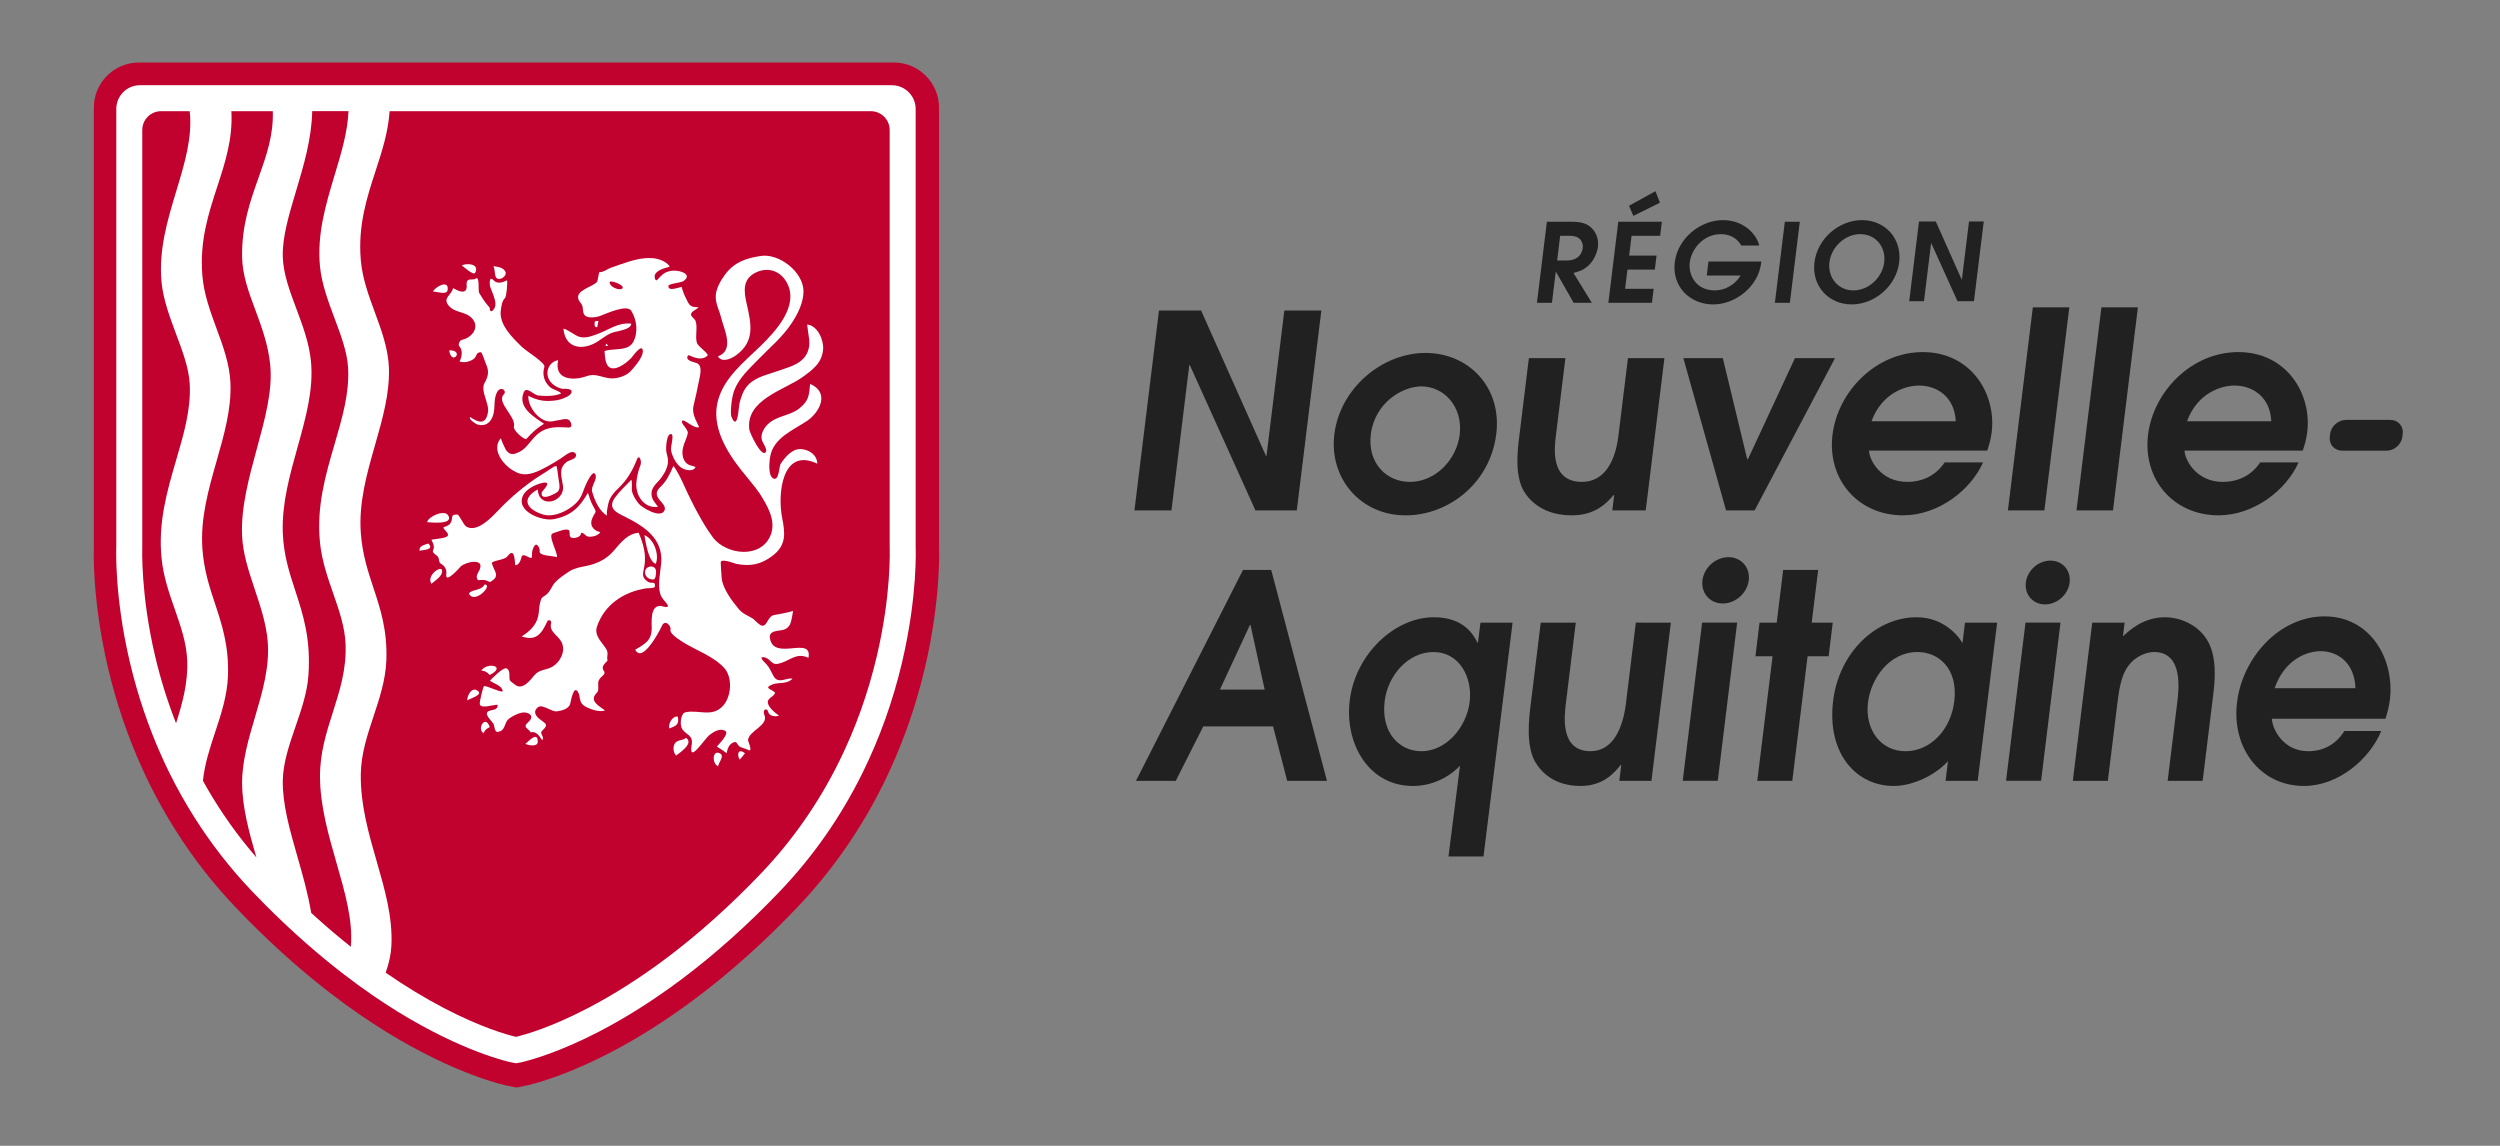 <?xml version="1.0" encoding="UTF-8" standalone="no"?>
<svg
   height="55pt"
   viewBox="0 0 120 55"
   width="120pt"
   version="1.1"
   id="svg1278"
   sodipodi:docname="Nouvelle-Aquitaine.svg"
   inkscape:version="1.1.1 (3bf5ae0d25, 2021-09-20)"
   xmlns:inkscape="http://www.inkscape.org/namespaces/inkscape"
   xmlns:sodipodi="http://sodipodi.sourceforge.net/DTD/sodipodi-0.dtd"
   xmlns="http://www.w3.org/2000/svg"
   xmlns:svg="http://www.w3.org/2000/svg">
  <rect x="0" y="0" width="120" height="55" fill="#808080" stroke="none"/>
  <defs
     id="defs1282" />
  <sodipodi:namedview
     id="namedview1280"
     pagecolor="#ffffff"
     bordercolor="#666666"
     borderopacity="1.0"
     inkscape:pageshadow="2"
     inkscape:pageopacity="0.0"
     inkscape:pagecheckerboard="0"
     inkscape:document-units="pt"
     showgrid="false"
     inkscape:zoom="2.3800825"
     inkscape:cx="96.005075"
     inkscape:cy="124.57551"
     inkscape:window-width="1920"
     inkscape:window-height="1017"
     inkscape:window-x="-8"
     inkscape:window-y="-8"
     inkscape:window-maximized="1"
     inkscape:current-layer="svg1278" />
  <g
     id="g1133"
     transform="matrix(0.664,0,0,0.664,-3.765,-1.98)">
    <path
       d="m 118.235,21.813 h 0.694 c 0.895,0 1.119,-0.592 1.157,-0.9 0.041,-0.325 -0.089,-0.887 -0.936,-0.887 h -0.696 z m -0.743,-2.801 h 1.797 c 0.674,0 1.079,0.128 1.376,0.395 0.301,0.269 0.6,0.744 0.516,1.416 -0.048,0.388 -0.264,0.997 -0.735,1.402 -0.39,0.33 -0.731,0.412 -1.032,0.485 l 1.326,2.159 h -1.314 l -1.277,-2.239 h -0.015 l -0.275,2.239 h -1.084 z m 0,0"
       fill="#212121"
       id="path1166"
       style="stroke-width:0.475" />
    <path
       d="m 123.431,17.857 1.91,-1.054 0.325,0.832 -1.921,0.951 z m -0.776,1.155 h 3.15 l -0.124,1.014 h -2.064 l -0.176,1.431 h 1.979 l -0.124,1.014 h -1.979 l -0.171,1.387 h 2.066 l -0.124,1.012 h -3.15 z m 0,0"
       fill="#212121"
       id="path1168"
       style="stroke-width:0.475" />
    <path
       d="m 129.173,21.886 h 3.821 l -0.015,0.126 c -0.206,1.669 -1.829,2.976 -3.468,2.976 -1.676,0 -2.989,-1.29 -2.774,-3.048 0.213,-1.725 1.838,-3.046 3.492,-3.046 1.47,0 2.417,0.997 2.614,1.836 H 131.546 c -0.204,-0.388 -0.689,-0.822 -1.465,-0.822 -1.322,0 -2.148,1.123 -2.259,2.042 -0.111,0.895 0.423,2.025 1.816,2.025 0.72,0 1.441,-0.395 1.864,-1.077 h -2.452 z m 0,0"
       fill="#212121"
       id="path1170"
       style="stroke-width:0.475" />
    <path
       d="m 134.695,19.012 h 1.082 l -0.718,5.857 h -1.084 z m 0,0"
       fill="#212121"
       id="path1172"
       style="stroke-width:0.475" />
    <path
       d="m 139.648,23.976 c 1.118,0 2.096,-0.943 2.23,-2.029 0.137,-1.123 -0.629,-2.04 -1.73,-2.04 -1.101,0 -2.09,0.917 -2.23,2.04 -0.132,1.086 0.614,2.029 1.73,2.029 m 0.626,-5.083 c 1.662,0 2.9,1.329 2.686,3.063 -0.206,1.678 -1.749,3.032 -3.436,3.032 -1.686,0 -2.896,-1.353 -2.69,-3.032 0.213,-1.734 1.777,-3.063 3.44,-3.063"
       fill="#212121"
       id="path1174"
       style="stroke-width:0.475" />
    <path
       d="m 144.393,18.993 h 1.214 l 1.868,4.19 h 0.019 l 0.514,-4.19 h 1.066 l -0.707,5.761 h -1.192 L 145.282,20.566 h -0.015 l -0.514,4.188 h -1.067 z m 0,0"
       fill="#212121"
       id="path1176"
       style="stroke-width:0.475" />
    <path
       d="m 89.452,25.43 h 3.045 l 4.688,10.506 h 0.039 L 98.514,25.43 h 2.675 l -1.775,14.449 h -2.989 l -4.743,-10.504 h -0.039 L 90.353,39.879 H 87.678 Z m 0,0"
       fill="#212121"
       id="path1178"
       style="stroke-width:0.475" />
    <path
       d="m 111.19,34.406 c 0.245,-2.005 -1.118,-3.492 -2.766,-3.492 -1.37,0 -3.375,1.171 -3.659,3.472 -0.254,2.083 1.147,3.431 2.813,3.431 1.923,0 3.397,-1.665 3.613,-3.41 m -9.065,-0.02 c 0.41,-3.332 3.442,-5.891 6.596,-5.891 3.115,0 5.527,2.478 5.113,5.85 -0.442,3.609 -3.499,5.891 -6.553,5.891 -3.273,0 -5.542,-2.697 -5.155,-5.85"
       fill="#212121"
       id="path1180"
       style="stroke-width:0.475" />
    <path
       d="m 125.99,28.87 -1.352,11.009 h -2.417 l 0.136,-1.112 h -0.041 c -0.509,0.596 -1.331,1.468 -3.015,1.468 -2.005,0 -3.013,-0.991 -3.475,-1.745 -0.67,-1.171 -0.451,-2.955 -0.34,-3.867 l 0.705,-5.753 h 2.64 l -0.689,5.614 c -0.111,0.893 -0.41,3.332 1.89,3.332 1.667,0 2.415,-1.569 2.629,-3.312 l 0.692,-5.634 z m 0,0"
       fill="#212121"
       id="path1182"
       style="stroke-width:0.475" />
    <path
       d="m 127.358,28.87 h 2.853 l 1.762,7.3 h 0.058 l 3.395,-7.3 h 2.896 l -5.813,11.009 h -2.063 z m 0,0"
       fill="#212121"
       id="path1184"
       style="stroke-width:0.475" />
    <path
       d="m 147.049,33.433 c -0.082,-1.766 -1.35,-2.579 -2.66,-2.579 -0.971,0 -2.683,0.535 -3.429,2.579 z m -6.271,2.122 c 0.032,0.715 0.874,2.261 2.757,2.261 1.17,0 2.103,-0.496 2.712,-1.409 h 2.777 c -0.878,1.983 -3.208,3.828 -5.787,3.828 -3.273,0 -5.49,-2.618 -5.096,-5.829 0.382,-3.115 3.134,-5.972 6.525,-5.972 3.49,0 5.322,3.015 4.983,5.792 -0.065,0.516 -0.201,0.973 -0.323,1.329 z m 0,0"
       fill="#212121"
       id="path1186"
       style="stroke-width:0.475" />
    <path
       d="m 152.621,25.201 h 2.638 l -1.801,14.677 h -2.638 z m 0,0"
       fill="#212121"
       id="path1188"
       style="stroke-width:0.475" />
    <path
       d="m 157.579,25.201 h 2.638 l -1.801,14.677 h -2.638 z m 0,0"
       fill="#212121"
       id="path1190"
       style="stroke-width:0.475" />
    <path
       d="m 169.858,33.433 c -0.08,-1.766 -1.352,-2.579 -2.658,-2.579 -0.971,0 -2.684,0.535 -3.431,2.579 z m -6.271,2.122 c 0.033,0.715 0.874,2.261 2.759,2.261 1.17,0 2.103,-0.496 2.712,-1.409 h 2.775 c -0.878,1.983 -3.206,3.828 -5.785,3.828 -3.273,0 -5.491,-2.618 -5.096,-5.829 0.381,-3.115 3.132,-5.972 6.525,-5.972 3.49,0 5.322,3.015 4.981,5.792 -0.065,0.516 -0.199,0.973 -0.321,1.329 z m 0,0"
       fill="#212121"
       id="path1192"
       style="stroke-width:0.475" />
    <path
       d="m 155.283,45.09 c -0.108,0.876 -0.902,1.584 -1.777,1.584 -0.874,0 -1.496,-0.707 -1.391,-1.584 0.108,-0.874 0.902,-1.582 1.778,-1.582 0.873,0 1.496,0.707 1.389,1.582"
       fill="#212121"
       id="path1194"
       style="stroke-width:0.475" />
    <path
       d="m 93.856,52.835 h 3.236 l -1.025,-4.678 h -0.039 z m 1.671,-8.655 h 2.037 l 4.03,15.249 h -2.874 l -1.021,-3.934 h -5.046 l -1.988,3.934 h -2.876 z m 0,0"
       fill="#212121"
       id="path1196"
       style="stroke-width:0.475" />
    <path
       d="m 108.427,57.287 c 1.79,0 3.258,-1.732 3.485,-3.564 0.219,-1.793 -0.757,-3.607 -2.623,-3.607 -1.81,0 -3.292,1.669 -3.522,3.546 -0.282,2.308 1.079,3.626 2.66,3.626 m 6.587,-9.293 -2.103,16.899 h -2.532 l 0.834,-6.557 c -1.418,1.463 -3.095,1.463 -3.399,1.463 -3.199,0 -4.957,-3.048 -4.571,-6.201 0.403,-3.277 3.193,-5.996 6.087,-5.996 2.154,0 2.855,1.257 3.145,1.834 h 0.037 l 0.178,-1.442 z m 0,0"
       fill="#212121"
       id="path1198"
       style="stroke-width:0.475" />
    <path
       d="m 126.456,47.993 -1.405,11.436 h -2.321 l 0.141,-1.155 h -0.037 c -0.496,0.618 -1.294,1.524 -2.911,1.524 -1.923,0 -2.881,-1.028 -3.319,-1.814 -0.631,-1.214 -0.403,-3.069 -0.288,-4.016 l 0.733,-5.976 h 2.534 l -0.717,5.831 c -0.113,0.928 -0.425,3.462 1.784,3.462 1.6,0 2.334,-1.63 2.556,-3.442 l 0.717,-5.852 z m 0,0"
       fill="#212121"
       id="path1200"
       style="stroke-width:0.475" />
    <path
       d="m 133.807,50.425 h -1.238 l 0.297,-2.432 h 1.24 l 0.468,-3.813 h 2.53 l -0.468,3.813 h 1.522 l -0.299,2.432 h -1.52 l -1.106,9.004 h -2.53 z m 0,0"
       fill="#212121"
       id="path1202"
       style="stroke-width:0.475" />
    <path
       d="m 144.296,50.115 c -2.076,0 -3.379,1.938 -3.59,3.65 -0.238,1.934 0.9,3.522 2.71,3.522 1.751,0 3.267,-1.483 3.527,-3.605 0.291,-2.371 -1.14,-3.566 -2.647,-3.566 m 4.342,9.314 h -2.324 l 0.174,-1.424 c -0.926,1.032 -2.58,1.793 -3.915,1.793 -2.722,0 -4.853,-2.348 -4.387,-6.16 0.433,-3.501 3.104,-6.037 6.037,-6.037 2.154,0 3.223,1.669 3.279,1.834 h 0.039 l 0.176,-1.442 h 2.324 z m 0,0"
       fill="#212121"
       id="path1204"
       style="stroke-width:0.475" />
    <path
       d="m 156.915,47.993 h 2.341 l -0.121,0.99 c 0.473,-0.434 1.465,-1.381 3.063,-1.381 0.915,0 2.252,0.433 2.987,1.587 0.815,1.255 0.581,3.173 0.472,4.06 l -0.759,6.18 h -2.53 l 0.691,-5.646 c 0.119,-0.949 0.451,-3.668 -1.682,-3.668 -0.457,0 -1.305,0.247 -1.856,1.01 -0.544,0.7 -0.691,1.894 -0.808,2.865 l -0.668,5.439 h -2.532 z m 0,0"
       fill="#212121"
       id="path1206"
       style="stroke-width:0.475" />
    <path
       d="m 175.945,52.733 c -0.061,-1.834 -1.27,-2.679 -2.527,-2.679 -0.934,0 -2.582,0.555 -3.319,2.679 z m -6.041,2.205 c 0.022,0.741 0.815,2.348 2.625,2.348 1.125,0 2.025,-0.516 2.616,-1.463 h 2.668 c -0.861,2.061 -3.117,3.975 -5.59,3.975 -3.143,0 -5.246,-2.72 -4.838,-6.056 0.397,-3.236 3.065,-6.204 6.321,-6.204 3.353,0 5.081,3.134 4.727,6.019 -0.063,0.535 -0.199,1.008 -0.321,1.381 z m 0,0"
       fill="#212121"
       id="path1208"
       style="stroke-width:0.475" />
    <path
       d="m 127.313,59.424 h 2.532 l 1.403,-11.436 h -2.532 z m 0,0"
       fill="#212121"
       id="path1210"
       style="stroke-width:0.475" />
    <path
       d="m 132.086,44.932 c -0.113,0.926 -0.954,1.675 -1.879,1.675 -0.925,0 -1.582,-0.748 -1.468,-1.675 0.113,-0.925 0.956,-1.673 1.879,-1.673 0.925,0 1.584,0.748 1.468,1.673"
       fill="#212121"
       id="path1212"
       style="stroke-width:0.475" />
    <path
       d="m 150.686,59.424 h 2.534 l 1.402,-11.436 h -2.53 z m 0,0"
       fill="#212121"
       id="path1214"
       style="stroke-width:0.475" />
    <path
       d="m 174.115,34.348 c 0.069,-0.557 0.583,-1.012 1.144,-1.012 h 3.208 c 0.563,0 0.964,0.455 0.895,1.012 l -0.024,0.202 c -0.069,0.557 -0.583,1.012 -1.144,1.012 h -3.21 c -0.561,0 -0.962,-0.455 -0.895,-1.012 z m 0,0"
       fill="#212121"
       id="path1216"
       style="stroke-width:0.475" />
    <path
       d="M 73.553,42.526 V 10.767 c 0,-1.803 -1.465,-3.267 -3.267,-3.267 H 15.715 c -1.799,0 -3.262,1.463 -3.262,3.26 v 31.762 c -0.009,0.284 -0.026,1.168 0.067,2.512 0.1,1.413 0.347,3.641 0.96,6.241 0.585,2.478 1.402,4.89 2.43,7.17 0.186,0.408 0.375,0.813 0.57,1.21 0.561,1.132 1.192,2.256 1.875,3.334 1.268,2.011 2.731,3.889 4.348,5.584 0.319,0.336 0.637,0.663 0.954,0.982 1.021,1.028 2.063,2.009 3.097,2.917 0.915,0.806 1.86,1.584 2.809,2.313 0.709,0.544 1.42,1.062 2.118,1.545 5.3,3.65 9.345,4.821 10.457,5.094 l 0.874,0.175 0.854,-0.176 c 0.789,-0.191 2.948,-0.804 5.922,-2.352 2.04,-1.06 4.11,-2.374 6.154,-3.906 2.51,-1.879 4.986,-4.097 7.361,-6.589 2.495,-2.618 4.589,-5.618 6.223,-8.92 1.301,-2.631 2.311,-5.451 3.002,-8.38 0.613,-2.601 0.86,-4.829 0.958,-6.241 0.097,-1.378 0.076,-2.257 0.067,-2.508"
       fill="#c2022e"
       id="path1218"
       style="stroke-width:0.475" />
    <g
       fill="#ffffff"
       id="g1274"
       transform="matrix(0.475,0,0,0.475,-22.797,-27.903)">
      <path
         d="m 117.25,196.078 c -1.219,-4.23 -2.48,-8.602 -2.41,-13.25 0.043,-3.074 1.004,-5.969 1.934,-8.773 0.91,-2.738 1.852,-5.57 1.957,-8.598 0.156,-4.562 -0.922,-7.816 -1.965,-10.961 -0.832,-2.516 -1.695,-5.117 -1.926,-8.398 -0.332,-4.586 0.938,-9.039 2.168,-13.344 1.152,-4.035 2.242,-7.848 2.113,-11.75 -0.105,-2.918 -1.137,-5.719 -2.133,-8.43 -0.945,-2.562 -1.922,-5.211 -2.152,-8.008 -0.438,-5.27 0.93,-9.469 2.254,-13.531 0.984,-3.02 1.918,-5.879 2.133,-9.094 h 73.242 c 1.578,0 2.863,1.285 2.863,2.863 v 63.578 c 0.012,0.285 0.258,7.105 -1.961,16.52 -1.324,5.617 -3.258,11.012 -5.742,16.035 -3.098,6.266 -7.07,11.965 -11.805,16.934 -4.711,4.941 -9.602,9.324 -14.543,13.027 -3.977,2.977 -7.98,5.52 -11.91,7.562 -5.637,2.934 -9.457,4.012 -10.914,4.355 -1.473,-0.348 -5.32,-1.438 -10.977,-4.387 -2.918,-1.523 -5.895,-3.332 -8.848,-5.375 0.527,-1.5 0.812,-2.859 0.871,-4.145 0.203,-4.328 -0.988,-8.461 -2.25,-12.832 m -12.348,-20.465 c 0.867,-2.516 1.766,-5.113 1.961,-7.734 0.418,-5.586 -0.809,-9.336 -1.992,-12.961 -0.914,-2.789 -1.773,-5.426 -1.902,-8.805 -0.16,-4.418 1.059,-8.781 2.238,-12.996 1.266,-4.535 2.461,-8.812 2.051,-13.098 -0.266,-2.773 -1.258,-5.422 -2.215,-7.988 -1.027,-2.738 -1.996,-5.328 -2.074,-7.926 -0.086,-2.988 0.934,-6.383 2.008,-9.977 1.172,-3.914 2.383,-7.957 2.469,-12.188 h 5.523 c -0.129,3.16 -1.086,6.336 -2.098,9.688 -1.34,4.445 -2.723,9.047 -2.238,13.973 0.262,2.648 1.254,5.297 2.211,7.855 0.996,2.66 1.938,5.172 2.066,7.578 0.211,3.824 -0.887,7.574 -2.047,11.543 -1.371,4.688 -2.793,9.539 -2.23,15.035 0.285,2.766 1.16,5.289 2.012,7.73 0.91,2.609 1.766,5.074 1.879,7.695 0.164,3.805 -0.895,7.129 -1.922,10.348 -0.988,3.09 -2.004,6.281 -1.969,9.918 0.035,4.43 1.297,8.816 2.516,13.059 1.301,4.527 2.531,8.812 2.176,12.746 -1.805,-1.434 -3.609,-2.961 -5.363,-4.547 l -0.668,-0.613 c -0.488,-2.926 -1.309,-5.805 -2.109,-8.59 -1.172,-4.094 -2.277,-7.957 -2.215,-11.562 0.051,-2.723 1.008,-5.5 1.934,-8.184 M 84.523,108.016 v 0.004 c 0.266,2.645 1.254,5.289 2.211,7.844 0.996,2.66 1.938,5.172 2.07,7.586 0.211,3.824 -0.887,7.574 -2.051,11.547 -1.375,4.688 -2.793,9.535 -2.23,15.027 0.281,2.766 1.16,5.289 2.012,7.727 0.91,2.613 1.77,5.082 1.883,7.711 0.152,3.52 -0.746,6.633 -1.695,9.633 -1.301,-3.328 -2.363,-6.734 -3.168,-10.141 -2.238,-9.469 -1.977,-16.551 -1.973,-16.637 V 84.805 c 0,-1.578 1.285,-2.863 2.863,-2.863 h 4.359 v 0.004 c 0.438,3.945 -0.762,7.906 -2.031,12.102 -1.344,4.449 -2.734,9.047 -2.25,13.969 m 16.535,12.555 c 0.383,3.863 -0.793,8.18 -2.039,12.746 -1.207,4.43 -2.457,9.004 -2.242,13.312 0.129,2.695 1.004,5.312 1.926,8.082 0.852,2.547 1.73,5.18 1.965,7.863 0.34,3.887 -0.809,7.793 -1.926,11.574 -0.98,3.316 -1.992,6.75 -1.965,10.125 0.023,3.621 1.078,7.473 2.168,11.23 -2.828,-3.266 -5.355,-6.816 -7.523,-10.578 -0.168,-0.289 -0.328,-0.574 -0.484,-0.863 l -0.121,-0.219 c 0.254,-2.551 1.066,-5.004 1.852,-7.379 0.91,-2.742 1.848,-5.574 1.957,-8.602 0.156,-4.551 -0.922,-7.797 -1.961,-10.941 -0.836,-2.516 -1.703,-5.121 -1.93,-8.41 -0.332,-4.586 0.938,-9.035 2.164,-13.336 1.152,-4.039 2.242,-7.855 2.109,-11.762 C 94.906,120.496 93.875,117.695 92.875,114.984 c -0.941,-2.562 -1.914,-5.207 -2.145,-8.004 -0.441,-5.266 0.93,-9.465 2.258,-13.523 1.223,-3.754 2.383,-7.301 2.156,-11.516 h 6.305 c 0.117,3.684 -0.988,6.801 -2.16,10.098 -1.273,3.578 -2.59,7.281 -2.512,12.082 0.043,2.773 1,5.352 2.016,8.078 0.961,2.594 1.957,5.277 2.266,8.371 m 98.223,27.703 V 81.605 c 0,-1.992 -1.621,-3.613 -3.613,-3.613 H 81.227 c -1.984,0 -3.598,1.613 -3.598,3.598 v 66.641 c -0.004,0.074 -0.082,1.926 0.133,5.008 0.195,2.84 0.691,7.32 1.934,12.57 1.18,5 2.824,9.859 4.891,14.441 0.371,0.824 0.754,1.641 1.152,2.441 1.129,2.281 2.395,4.535 3.762,6.699 2.547,4.035 5.484,7.805 8.727,11.207 0.656,0.688 1.309,1.355 1.957,2.012 2.094,2.105 4.223,4.113 6.332,5.961 1.867,1.645 3.793,3.23 5.727,4.719 1.438,1.105 2.887,2.16 4.305,3.141 10.668,7.348 18.68,9.668 20.898,10.211 l 1.02,0.199 1.035,-0.211 c 1.539,-0.375 5.762,-1.574 11.691,-4.66 4.121,-2.141 8.309,-4.805 12.457,-7.91 5.113,-3.832 10.172,-8.359 15.031,-13.461 5.012,-5.254 9.211,-11.277 12.492,-17.906 2.617,-5.293 4.652,-10.973 6.043,-16.883 1.238,-5.25 1.734,-9.73 1.934,-12.57 0.203,-2.938 0.141,-4.734 0.133,-4.965"
         id="path1220" />
      <path
         d="m 159.707,151.656 c -0.008,-0.016 -0.012,-0.027 -0.016,-0.039 -0.082,-0.148 -0.164,-0.219 -0.207,-0.238 -0.449,-0.328 -1.301,-0.098 -1.383,0.625 -0.07,0.695 0.477,1.152 1.129,1.211 0.355,0.035 0.465,-0.293 0.504,-0.637 v 0.004 c 0.043,-0.262 0.051,-0.457 0.039,-0.609 0,-0.008 -0.035,-0.246 -0.066,-0.316"
         id="path1222" />
      <path
         d="m 158,146.465 c 0.195,1.129 0.633,4.043 1.727,4.363 0.59,-1.391 -0.293,-3.816 -1.727,-4.363"
         id="path1224" />
      <path
         d="m 136.105,107.445 c 0.414,-0.102 1.008,-0.645 0.723,-1.113 -0.391,-0.645 -1.121,-0.699 -1.82,-0.805 0.402,0.602 -0.051,2.184 1.098,1.918"
         id="path1226" />
      <path
         d="m 128.051,109.168 c 0.254,-1.66 -1.848,-0.539 -2.23,0.227 0.57,-0.035 2.09,0.594 2.23,-0.227"
         id="path1228" />
      <path
         d="m 132.25,106.531 c 0.723,-1.391 -1.344,-1.52 -2.035,-1.102 0.297,0.168 1.773,1.59 2.035,1.102"
         id="path1230" />
      <path
         d="m 128.289,118.336 c 0.387,2.477 2.418,-0.055 0,0"
         id="path1232" />
      <path
         d="m 140,131.855 c 0.867,-0.957 1.598,-1.66 2.723,-2.34 -1.496,-1.031 -4.031,-2.469 -3.098,-4.762 0.422,-1.047 1.48,0.391 2.27,0.465 1.098,0.102 2.422,0.129 3.449,-0.32 -0.312,-0.402 -1.328,-0.586 -1.777,-1.023 -0.859,-0.832 -1.137,-1.898 -0.785,-3.039 0.184,-0.578 -2.785,-2.387 -3.422,-3.02 -1.414,-1.379 -3.508,-3.375 -3.215,-5.555 0.082,-0.566 0.176,-1.492 0.641,-1.887 0.23,-0.195 0.418,-2.465 0.305,-2.695 -0.652,0.324 -1.477,0.621 -2.059,-0.016 -0.723,-0.766 -0.578,0.77 -0.508,0.977 0.301,0.879 0.73,1.652 0.809,2.594 0.055,0.836 -0.879,1.773 -0.879,0.609 -0.652,-0.711 -1.109,-1.422 -1.602,-2.254 -0.188,-0.312 0.121,-2.625 -0.508,-2.172 -0.383,0.281 -0.93,-0.027 -1.246,0.297 -0.301,0.293 -0.043,0.891 -0.188,1.27 -0.305,0.902 -1.586,0.121 -2.023,-0.121 -0.242,1.117 -1.652,1.496 -0.672,2.668 1.02,1.211 2.645,0.801 3.668,2.074 1.09,1.379 -0.289,2.871 -1.641,3.133 -0.324,0.062 -0.664,0.707 -0.395,1 0.566,0.641 0.367,1.621 0.031,2.289 0.633,0.254 1.473,0.051 2.02,-0.297 0.742,-0.469 0.336,-1.098 1.246,-1.105 0.129,-0.004 0.668,1.625 0.742,1.785 0.5,1.043 0.379,1.863 -0.191,2.855 -0.723,1.234 0.727,3.121 0.5,4.492 -0.324,1.883 -1.34,1.668 -2.699,0.742 -0.359,0.289 0.898,1.074 1.082,1.125 1.348,0.375 2.125,-0.414 2.43,-1.523 0.297,-1.059 0.035,-2.137 0.484,-3.215 0.559,-1.316 1.641,-0.375 1.137,0.117 -1.254,1.25 1.883,3.398 1.516,4.941 -0.141,0.555 1.359,1.875 1.855,1.91"
         id="path1234" />
      <path
         d="m 128.137,143.453 c -0.57,-0.93 -3.02,0.164 -3.207,1.035 0.316,0 4.121,0.492 3.207,-1.035"
         id="path1236" />
      <path
         d="m 127.199,151.801 c -0.148,-0.742 -2.328,0.75 -1.66,1.98 0.016,0.004 0.074,0.07 0.047,0.094 0.508,-0.48 1.793,-1.191 1.613,-2.074"
         id="path1238" />
      <path
         d="m 133.664,153.977 c -0.441,0.98 -2.016,0.711 -2.363,1.375 0.809,1.727 3.793,-1.391 2.363,-1.375"
         id="path1240" />
      <path
         d="m 123.805,148.852 c 0.344,-0.18 2.312,-0.051 1.328,-1.109 -0.496,0.172 -1.52,0.328 -1.328,1.109"
         id="path1242" />
      <path
         d="m 144.113,146.172 c 0.348,-0.086 2.309,-0.969 2.469,-0.328 0.129,0.449 -0.16,1.016 0.582,1.059 0.348,0.023 1.098,-0.172 1.164,-0.613 0.07,-0.543 0.785,0.277 0.902,0.328 0.57,0.238 1.746,-0.035 2.059,-0.605 -1.113,-0.242 -1.719,-1.102 -1.168,-2.246 0.473,-0.992 0.68,-0.68 0.07,-1.734 -0.363,-0.637 -0.551,-1.332 -0.785,-2.02 -1.262,2.234 -2.594,3.543 -5.27,4.027 -1.781,0.316 -5.855,-1.234 -4.562,-3.691 0.457,-0.863 1.77,-1.566 2.766,-1.801 0.012,-0.004 0.027,-0.008 0.039,-0.012 0.094,-0.019 0.188,-0.043 0.277,-0.055 1.395,-0.199 -0.227,1.258 -0.273,1.477 -0.277,1.426 2.047,0.238 2.418,-0.102 0.418,-0.391 0.266,-1.145 0.18,-1.637 -0.129,-0.746 -0.176,-1.531 -0.348,-2.266 -0.324,-0.023 -0.598,0.215 -0.848,0.383 -0.859,0.59 -1.77,1.105 -2.625,1.703 -1.141,0.797 -2.23,1.664 -3.266,2.59 -0.797,0.707 -1.562,1.453 -2.293,2.227 -0.898,0.957 -3.117,3.273 -4.707,2.305 -0.43,-0.254 -1.074,-1.832 -1.367,-1.832 -1.18,-0.023 -0.543,0.516 -1.035,1.305 -0.246,0.398 -0.73,0.473 -1.098,0.668 0.156,0.469 1.164,1.043 0.492,1.406 -0.625,0.32 -1.613,0.293 -2.301,0.457 0.246,0.512 0.543,1.047 0.246,1.613 -0.199,0.395 0.59,0.691 0.785,1.035 0.199,0.406 0.055,0.793 0.445,1.023 0.582,0.328 0.883,0.879 0.789,1.566 -0.211,1.605 2.117,-1.09 2.195,-1.168 0.656,-0.664 3.617,-1.367 2.902,0.43 -0.227,0.578 -0.734,1 -0.281,1.656 0.84,-0.066 1.082,-0.109 1.832,0.301 1.57,-0.938 0.777,-1.402 0.297,-2.816 -0.164,-0.504 1.871,-0.48 2.352,-1.109 1.078,-1.414 1.102,0.41 1.195,1.359 0.594,-0.047 0.836,-0.754 0.945,-1.223 0.246,-0.977 1.664,0.75 1.605,-0.188 -0.039,-0.562 0.059,-1.117 0.406,-1.582 0.395,-0.535 0.836,0.516 0.766,0.832 -0.148,0.754 1.945,0.695 2.555,0.906 0.019,0.004 0.043,0.004 0.062,0.008 0.191,-0.617 -1.504,-3.414 -0.57,-3.637"
         id="path1244" />
      <path
         d="m 134.457,167.75 c 2.656,-1.371 -0.398,-2.027 -1.285,-0.664 0.543,-0.008 0.941,0.277 1.285,0.664"
         id="path1246" />
      <path
         d="m 141.766,177.93 c 0.031,-1.734 -1.445,-0.031 -1.883,0.309 0.363,0.164 1.863,0.535 1.883,-0.309"
         id="path1248" />
      <path
         d="m 131.023,171.617 c 0.402,-0.277 2.504,-0.848 1.605,-1.469 -0.969,-0.664 -1.574,0.754 -1.605,1.469"
         id="path1250" />
      <path
         d="m 133.543,176.609 c 0.121,-0.484 0.52,-0.723 0.918,-0.934 -0.648,-2.012 -2.035,0.324 -0.918,0.934"
         id="path1252" />
      <path
         d="m 142.457,176.215 c 1.074,-1.027 0.469,-1.031 -0.516,-1.848 -0.648,-0.562 -0.836,-1.211 -0.098,-1.746 0.645,-0.461 2.035,0.754 2.84,0.66 0.676,-0.086 1.785,-0.359 2.016,-1.121 0.082,-0.281 0.5,-2.902 1.16,-1.883 0.539,0.828 0.004,1.617 1.191,2.289 0.719,0.395 2.156,0.902 2.957,0.57 -0.973,-0.703 -2.48,-1.488 -1.234,-2.691 0.422,-0.398 0.035,-1.348 0.289,-1.891 0.371,-0.746 1.223,-0.832 0.715,-1.527 -0.406,-0.559 0.293,-1.102 0.613,-1.473 -0.176,-0.695 0.211,-1.082 -0.195,-1.75 -0.598,-1.004 -1.871,-2.023 -1.418,-3.398 1.117,-3.352 4.059,-5.328 7.57,-5.859 0.188,-0.027 1.227,0.031 1.254,-0.258 0.078,-0.957 -0.473,-0.324 -1.094,-0.75 -1.938,-1.32 0.953,-2.078 -1.375,-7.43 -1.586,0.082 -2.699,1.434 -3.664,2.578 -0.984,1.168 -2.031,1.812 -3.465,2.254 -1.227,0.375 -2.445,0.359 -3.543,1.109 -0.73,0.488 -1.465,0.977 -2.055,1.617 -0.52,0.562 -0.738,1.434 -1.375,1.879 -0.793,0.57 -0.672,0.391 -0.926,1.312 -0.164,0.637 -0.117,1.277 -0.262,1.918 -0.293,1.418 -1.355,2.379 -2.527,3.105 1.293,0.414 2.25,0.367 3.117,-0.84 0.312,-0.441 0.543,-0.953 0.793,-1.445 0.219,-0.391 0.68,-0.117 0.578,0.27 -0.359,1.398 1.203,1.836 1.684,3.094 0.492,1.301 -0.328,2.812 -1.445,3.5 -0.922,0.566 -2.004,0.418 -2.738,1.277 -0.645,0.746 -1.848,2.441 -3.004,1.473 -0.203,-0.188 -0.754,-0.465 -0.816,-0.777 -0.086,-0.496 0.145,-1.348 -0.422,-1.676 -0.504,-0.293 -2.266,1.531 -2.559,1.848 0.613,0.492 1.734,0.68 1.941,1.566 0.098,0.426 -2.285,-0.734 -2.828,-0.746 -0.152,-0.004 -0.68,2.281 -0.672,2.676 0.012,0.91 2.16,0.129 2.723,0.176 0.039,0.859 -0.742,0.711 -1.328,0.957 -0.922,0.379 0.469,1.527 0.691,1.945 0.277,0.543 0.062,1.547 1.035,1.129 0.801,-0.34 0.652,-1.418 1.344,-1.922 0.547,-0.41 1.648,-0.98 2.352,-0.934 0.992,0.055 1.402,0.742 0.598,1.445 -1.023,0.863 0.055,0.996 0.348,1.578 0.84,-0.238 1.367,0.621 1.723,1.184 h 0.004 c 0.484,-0.496 -0.496,-0.953 0.023,-1.445"
         id="path1254" />
      <path
         d="m 162.832,180.008 c 0.441,-0.363 2.809,-1.875 1.477,-2.707 -0.297,0.418 -1.184,0.266 -1.602,0.766 -0.422,0.5 -0.332,1.5 0.125,1.941"
         id="path1256" />
      <path
         d="m 169.363,179.617 c -1.027,-0.379 -1.086,1.605 -0.152,2.016 0.164,-0.738 1.109,-1.664 0.152,-2.016"
         id="path1258" />
      <path
         d="m 163.07,174.07 c -0.812,-0.105 -1.469,1.086 -1.277,1.816 -0.027,-0.09 0.055,-0.023 0,0 0.988,-0.387 1.574,-0.574 1.277,-1.816"
         id="path1260" />
      <path
         d="m 173.305,179.672 c -0.98,-0.848 -1.312,0.164 -0.789,0.961 0.266,-0.32 0.52,-0.648 0.789,-0.961"
         id="path1262" />
      <path
         d="m 182.734,129.094 c 1.969,-1.332 3.52,-4.336 0.488,-5.645 -0.172,1.75 -0.176,2.52 -1.598,3.695 -1.406,1.16 -3.438,1.117 -4.805,2.41 -0.645,0.605 -1.258,1.68 -0.883,2.594 0.129,0.332 0.789,1.254 0.551,1.652 -0.633,1.008 -2.473,-2.953 -2.523,-3.41 -0.578,-4.555 5.367,-6.004 8.129,-8 1.578,-1.145 2.945,-2.141 3.105,-4.23 0.109,-1.383 -0.824,-3.574 -2.418,-3.754 -0.039,-0.004 0.293,2.121 0.309,2.359 0.066,0.918 -0.09,1.785 -0.656,2.543 -0.965,1.293 -2.688,1.641 -4.121,2.172 -1.594,0.586 -3.301,0.859 -4.52,2.125 -0.734,0.758 -1.082,1.82 -1.328,2.824 -0.125,0.48 -0.238,4.375 -1.219,2.012 -0.188,-0.449 -0.043,-2.695 0.41,-3.961 0.73,-1.945 2.305,-3.328 3.691,-4.77 1.758,-1.812 3.641,-3.359 5.055,-5.488 0.938,-1.414 1.812,-3.141 1.809,-4.875 -0.012,-2.922 -3.691,-5.816 -6.531,-5.367 -2.293,0.359 -4.012,0.949 -5.43,2.863 -0.645,0.867 -1.406,2.199 -1.395,3.32 0.012,1.219 0.555,2.078 0.832,3.238 0.406,1.695 2.098,4.91 -0.5,5.863 0.641,1.031 2.066,0.34 2.82,-0.215 2.832,-2.094 2.258,-4.746 1.566,-7.766 -0.438,-1.895 -0.68,-3.781 1.371,-4.781 1.824,-0.887 3.684,-0.293 4.676,1.43 2.051,3.57 -1.648,7.512 -3.996,9.801 -2.527,2.453 -5.504,4.773 -6.438,8.289 -1.016,3.859 1.262,7.645 3.543,10.531 0.492,0.617 2.344,2.84 2.801,3.547 1.141,1.805 2.539,4.102 1.711,6.285 -1.438,3.746 -6.742,3.098 -8.785,0.469 -0.129,-0.168 -0.246,-0.352 -0.367,-0.527 -0.008,-0.008 -0.016,-0.016 -0.023,-0.027 -0.012,-0.019 -0.023,-0.039 -0.039,-0.059 -0.281,-0.398 -0.551,-0.809 -0.809,-1.23 -0.129,-0.207 -0.25,-0.418 -0.379,-0.633 -0.074,-0.129 -0.152,-0.258 -0.223,-0.387 -0.555,-0.965 -1.059,-1.918 -1.492,-2.797 -0.883,-1.684 -1.605,-3.762 -2.703,-5.277 -0.527,1.203 -1.02,2.305 -1.996,3.223 -1.738,1.637 1.32,2.453 0.582,3.664 -0.672,1.102 -3.402,-0.539 -3.875,-1.137 -0.461,-0.578 -0.906,-1.27 -1.039,-2.008 -0.043,-0.234 0.086,-1.52 -0.09,-1.617 -0.809,0.852 -1.805,1.766 -2.488,2.715 -1.191,1.699 0.301,2.293 1.68,2.984 2.961,1.484 5.652,3.355 5.367,6.926 -0.113,1.359 -0.574,3.406 -0.145,4.734 0.246,0.785 0.621,0.938 1.039,1.555 0.547,0.809 -0.891,0.273 -0.969,0.273 -1.668,-0.078 -1.359,2.555 -1.371,3.445 -0.031,1.91 -1.102,2.371 -2.516,3.234 l 0.094,0.145 c 0,0 0.176,0.305 0.5,0.371 0.008,0 0.016,0.004 0.019,0.004 0.148,0.023 0.316,0.008 0.52,-0.117 l 0.016,-0.012 c 1.219,-0.648 2.73,-3.602 2.91,-4.008 0.297,-0.754 0.922,-0.516 1.23,0.066 0.273,0.527 -0.191,0.586 0.402,1.199 0.391,0.418 0.926,0.77 1.406,1.082 2.094,1.359 4.699,2.145 6.441,4.027 1.32,1.445 1.113,4.359 -0.168,5.766 -1.676,1.832 -3.652,0.559 -5.711,0.988 -0.758,0.156 -0.906,1.973 -0.504,2.559 0.617,0.918 1.691,0.891 1.445,2.375 -0.527,3.105 1.922,-0.891 2.746,-1.504 0.594,-0.469 1.582,-1.055 2.348,-0.609 0.707,0.41 -0.977,2.043 -1.266,2.402 0.516,0.309 0.996,0.633 1.484,1 0.121,-0.512 0.223,-1 0.609,-1.352 0.016,-0.012 0.031,-0.027 0.051,-0.043 0.055,-0.047 0.098,-0.098 0.168,-0.137 0.797,-0.449 0.676,0.137 1.109,0.492 0.262,0.219 0.965,0.336 1.301,0.535 0.867,0.484 0.004,-1.379 0.016,-1.457 0.148,-1.512 3.199,-2.227 2.488,-3.879 -0.336,-0.785 0.418,-1.191 0.609,-0.391 0.152,0.645 1.156,0.699 1.633,0.531 -0.547,-0.414 -1.086,-0.801 -1.461,-1.383 -0.41,-0.645 -0.27,-0.965 0.016,-1.23 0.016,-0.012 0.031,-0.023 0.043,-0.035 0.273,-0.238 0.645,-0.441 0.809,-0.82 -0.352,-0.547 -1.922,-0.691 -0.434,-1.281 0.992,-0.398 2.16,0.031 3.07,-0.883 -0.879,-0.219 -2.16,0.91 -2.887,-0.406 -0.336,-0.59 -0.594,-1.27 -1.051,-1.77 0,-0.012 -1.297,-1.137 -0.52,-1.102 1.031,0.059 1.223,1.207 2.18,1.023 1.852,-0.336 2.742,-1.84 4.707,-0.918 0.656,-3.461 -5.27,0.566 -5.855,-2.961 -0.195,-1.09 0.887,-1.113 1.77,-1.25 1.559,-0.238 1.469,-1.652 1.738,-2.859 -0.004,-0.019 -0.004,-0.035 -0.008,-0.055 -0.953,0.266 -1.879,0.441 -2.844,0.609 -0.961,0.16 -1.023,1.488 -1.699,1.629 -0.484,0.098 -1.27,-0.906 -1.629,-1.129 -0.789,-0.473 -1.477,-0.676 -2.078,-1.406 -1.02,-1.234 -2.445,-3.094 -2.598,-4.707 -0.082,-0.781 -0.094,-1.57 -0.148,-2.344 -0.059,-0.762 2.074,0.105 2.371,0.172 2.156,0.426 3.77,0.094 5.523,-1.242 2.113,-1.605 1.918,-3.395 1.453,-5.777 -0.703,-3.516 -0.078,-10.812 5.352,-8.23 -0.039,-1.344 -1.234,-2.137 -2.48,-2.219 -1.344,-0.09 -2.445,1.25 -3.102,2.25 -0.223,0.324 -0.223,2.602 -1.082,2.242 -0.883,-0.367 -0.637,-2.695 -0.488,-3.438 0.543,-2.789 3.445,-3.902 5.566,-5.332"
         id="path1264" />
      <path
         d="m 152.078,117.586 c 0.113,0.133 0.254,0.133 0.395,0.008 -0.086,-0.09 -0.184,-0.18 -0.281,-0.266 -0.043,0.086 -0.082,0.168 -0.113,0.258"
         id="path1266" />
      <path
         d="m 151.008,113.855 c -0.391,0.07 -0.395,0 -0.551,0.094 0.047,-0.027 -0.023,0.168 0,0 -0.043,0.293 -0.16,0.93 0.367,0.859 0.062,-0.316 0.125,-0.637 0.184,-0.953"
         id="path1268" />
      <path
         d="m 156.004,114.277 c -2.039,-0.223 -3.379,0.949 -5.102,1.562 -0.969,0.344 -1.973,0.781 -3.02,0.367 -0.477,-0.191 -1.766,-1.152 -2.199,-1.16 0.219,2.672 2.367,3.324 4.535,2.316 0.988,-0.461 1.773,-1.27 2.805,-1.676 0.863,-0.34 2.902,-0.43 2.98,-1.41"
         id="path1270" />
      <path
         d="m 154.625,108.938 c -0.352,0.324 -1.84,-0.145 -1.918,-0.938 -0.047,-0.469 2.48,0.422 1.918,0.938 m 11.359,8.238 c -0.297,-1.059 0.16,-2.266 -0.203,-3.32 -0.109,-0.324 -0.707,-0.648 -0.691,-0.988 0.008,-0.457 0.891,-0.762 1.152,-1.082 -0.293,-0.027 -0.594,-0.016 -0.875,-0.094 -0.27,-0.07 -0.473,-0.25 -0.629,-0.48 -0.145,-0.215 -0.25,-0.469 -0.367,-0.703 -0.109,-0.219 -0.219,-0.438 -0.316,-0.664 -0.031,-0.07 -0.449,-1.148 -0.348,-1.16 -0.477,0.051 -2.047,0.754 -2.059,-0.117 -0.004,-0.398 1.875,-0.488 2.305,-0.777 0.594,-0.402 0.738,-0.918 0.016,-1.27 -0.711,-0.34 -1.547,-0.395 -2.305,-0.188 -0.781,0.211 -1.145,0.699 -1.684,1.258 -0.027,0.031 -0.059,0.062 -0.102,0.078 -0.285,0.094 -0.344,-0.539 -0.312,-0.703 0.062,-0.312 0.297,-0.52 0.543,-0.691 0.262,-0.184 0.559,-0.309 0.859,-0.41 0.293,-0.102 0.613,-0.133 0.887,-0.293 -0.59,-0.848 -1.883,-1.27 -2.875,-1.27 -1.129,-0.059 -2.254,0.203 -3.328,0.527 -0.938,0.285 -1.852,0.633 -2.777,0.949 -0.473,0.164 -1.18,0.723 -1.691,0.652 -0.09,-0.016 -0.156,0.488 -0.242,0.926 -0.016,0.105 -0.039,0.203 -0.062,0.293 -0.035,0.137 -0.074,0.25 -0.121,0.301 -0.043,0.055 -0.105,0.105 -0.168,0.16 -0.027,0.019 -0.059,0.039 -0.09,0.062 -1.012,0.715 -3.586,1.316 -2.195,2.965 0.48,0.566 0.219,1.047 0.473,1.641 0.336,0.801 1.836,0.555 2.441,0.34 0.871,-0.305 4.125,-1.867 4.785,-0.793 0.84,1.379 1.105,3.281 0.27,4.785 -0.805,1.422 -3.051,0.871 -4.344,1.34 0.07,0.762 0.062,2.336 1.016,2.594 1.016,0.285 2.527,-0.961 3.137,-1.641 0.148,-0.176 1.41,-1.973 1.648,-1.176 0.27,0.945 -1.23,2.641 -1.797,3.262 -0.691,0.734 -1.93,1.141 -2.91,1.121 -1.207,-0.027 -2.145,-0.66 -3.293,-0.477 -0.027,0.004 -0.059,0.016 -0.09,0.023 -0.137,0.027 -0.273,0.055 -0.418,0.109 -2.117,0.766 -5,0.551 -4.348,-2.43 -1.453,0.254 -2.074,1.918 -1.285,3.125 0.41,0.629 1.184,1.082 1.902,1.227 0.031,0.004 0.078,0.004 0.133,0.004 h 0.195 c 0.051,0 0.105,0.004 0.156,0.004 h 0.059 c 0.438,0.012 0.945,0.082 0.879,0.516 -0.09,0.621 -1.672,1.133 -2.227,1.219 -1.703,0.258 -2.867,0.094 -4.348,-0.672 -0.121,1.617 1.715,4.164 3.617,3.891 0.527,-0.074 1.047,-0.219 1.574,-0.297 0.328,-0.051 0.703,-0.125 0.988,0.09 0.246,0.184 0.566,0.871 0.215,1.094 -0.09,0.055 -0.203,0.051 -0.309,0.047 -1.105,-0.055 -2.184,-0.137 -3.258,0.207 -1.176,0.379 -1.848,1.152 -2.602,2.07 -0.691,0.855 -1.191,1.371 -2.27,1.711 -0.617,0.188 -1.094,-0.137 -1.418,-0.66 -0.078,-0.133 -0.785,-1.621 -0.699,-1.719 -1.348,1.484 -0.078,3.484 1.211,4.504 0.645,0.508 1.473,0.973 2.312,1.008 1.219,0.047 2.445,-0.621 3.488,-1.172 0.703,-0.367 1.371,-0.793 2.039,-1.215 0.465,-0.289 1.297,-1.031 1.863,-1.004 0.242,0.012 0.484,0.191 0.512,0.434 0.019,0.195 -0.098,0.383 -0.25,0.5 -0.367,0.285 -0.879,0.328 -1.242,0.621 -1.238,1.008 -0.691,2.223 -0.504,3.574 0.336,2.492 -3.664,3.629 -3.84,0.566 -2.637,1.457 -1.645,3.062 0.824,3.82 1.805,0.566 4.586,-0.906 5.562,-2.414 0.387,-0.582 0.586,-1.348 0.871,-1.984 0.109,-0.246 1.082,-2.473 1.484,-1.758 0.434,0.777 -0.699,1.824 -0.461,2.672 0.359,1.277 1.082,3.008 2.32,3.672 -0.262,-0.141 0.137,-1.91 0.227,-2.172 0.27,-0.793 0.828,-1.438 1.43,-2.004 1.336,-1.258 2.176,-2.707 2.84,-4.402 0.355,-0.895 0.766,0.289 0.547,0.863 -0.352,0.832 -0.562,1.816 -0.637,2.719 -0.133,1.922 1.176,3.902 3.293,3.641 -0.379,-0.602 -0.855,-0.973 -0.961,-1.715 -0.176,-1.301 0.816,-1.828 1.48,-2.746 0.539,-0.746 1.059,-1.699 1.008,-2.645 -0.027,-0.516 -0.242,-0.996 -0.285,-1.5 -0.031,-0.414 0.051,-2.715 0.836,-2.457 0.019,0.008 0.035,0.027 0.043,0.047 0.273,0.293 -0.195,1.863 -0.137,2.34 0.129,0.883 0.688,2.016 1.461,2.645 0.492,0.406 1.938,0.789 2.266,-0.031 -0.262,-0.141 -0.562,-0.176 -0.84,-0.273 -1.098,-0.383 -1.312,-1.719 -1.051,-2.719 0.172,-0.727 0.562,-1.398 0.711,-2.117 0.141,-0.625 -1.141,-1.504 -0.848,-1.938 0.238,-0.359 1.836,1.309 2.574,0.965 -0.48,-1.031 -1.141,-2.105 -0.84,-3.297 0.301,-1.176 0.547,-2.371 0.781,-3.566 0.129,-0.734 0.719,-2.48 -0.32,-2.879 -0.344,-0.133 -1.199,-0.273 -1.387,-0.668 -0.102,-0.23 0.016,-0.629 0.32,-0.488 0.84,0.398 1.938,0.785 2.723,0.019 0.273,-0.273 -1.441,-1.355 -1.621,-1.961"
         id="path1272" />
    </g>
  </g>
</svg>

